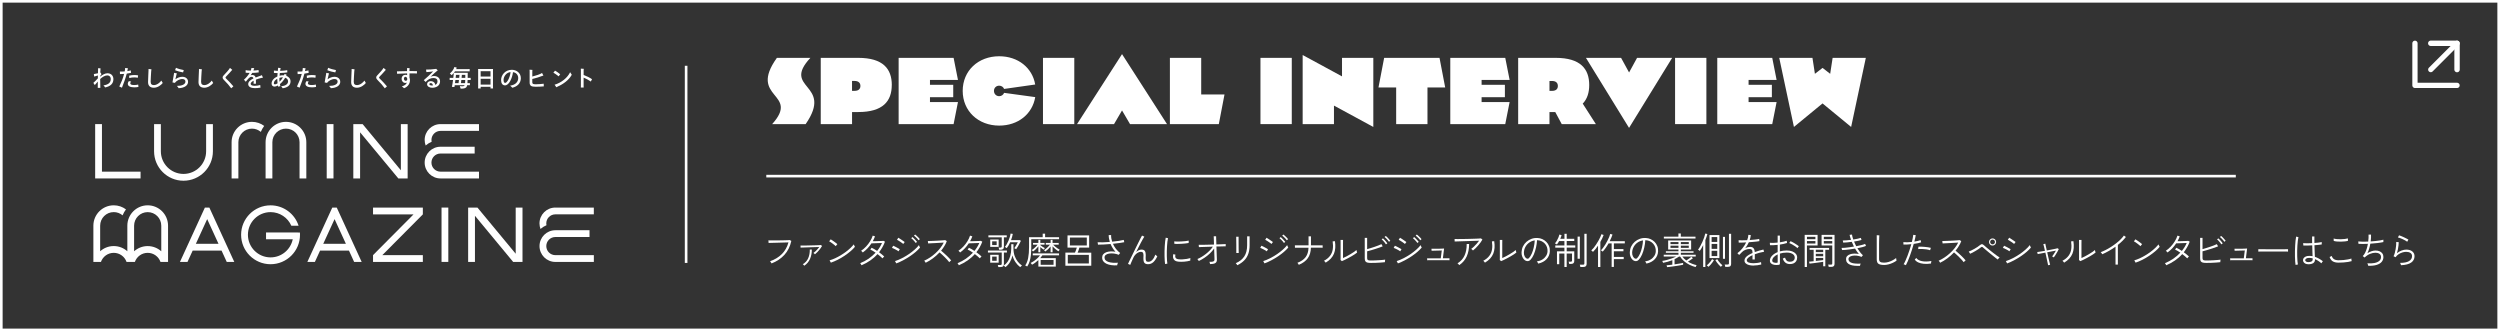 <?xml version="1.0" encoding="UTF-8"?>
<svg id="_レイヤー_2" data-name="レイヤー 2" xmlns="http://www.w3.org/2000/svg" viewBox="0 0 951 126">
  <rect x="0" y="0" width="951" height="126" fill="#333333" stroke="none"/>
  <defs>
    <style>
      .cls-1 {
        stroke-miterlimit: 10;
      }

      .cls-1, .cls-2, .cls-3 {
        fill: none;
        stroke: #fff;
      }

      .cls-2 {
        stroke-width: 2.05px;
      }

      .cls-2, .cls-3 {
        stroke-linecap: round;
        stroke-linejoin: round;
      }

      .cls-3 {
        stroke-width: 2px;
      }

      .cls-4 {
        fill: #fff;
      }
    </style>
  </defs>
  <g id="_レイヤー_1-2" data-name="レイヤー 1">
    <g>
      <g>
        <g>
          <path class="cls-4" d="M43.13,30.19c0,1.55-1.05,2.66-3.15,3.07-.14-.21-.33-.53-.63-.78,2.01-.29,2.78-1.15,2.78-2.4,0-.92-.58-1.4-1.31-1.4-.85,0-1.82.57-2.71,1.37,0,1.53.04,2.96.06,3.38h-.98c.03-.37.02-1.24.02-2.41-.39.46-.88,1.03-1.15,1.34l-.55-.84c.41-.33,1.23-1.16,1.72-1.72,0-.32,0-.69.02-1.09-.36.1-.9.25-1.41.42l-.14-.96c.39-.05,1.02-.18,1.57-.3.02-.95.04-1.8.05-1.93l.93.06c-.04.19-.08.89-.11,1.65l.14-.04.32.62c-.12.16-.31.38-.48.64,0,.11,0,.2,0,.3.67-.61,1.81-1.3,2.73-1.3,1.47,0,2.3.95,2.3,2.33Z"/>
          <path class="cls-4" d="M48.21,28.03c-.48,1.84-1.2,3.79-1.82,5.33l-1.01-.45c.69-1.42,1.36-2.97,1.83-4.79-.54.04-1.06.07-1.57.07l-.04-.99c.5.04,1.15.03,1.83-.03l.13-.76c.03-.18.05-.38.04-.55l1.07.11c-.06.17-.1.32-.13.53l-.11.55c.48-.07.94-.16,1.33-.26l.07.94c-.49.11-1.05.2-1.63.27ZM52.67,33.07c-.49.09-.96.16-1.56.16-1.51,0-2.49-.43-2.49-1.35,0-.4.2-.79.41-1.03l.87.18c-.2.17-.35.38-.35.65,0,.48.54.67,1.47.67.56,0,1.19-.07,1.55-.19l.1.92ZM49.11,28.78c.62-.16,1.39-.24,1.92-.24.57,0,1.17.06,1.5.13l-.11.91c-.53-.1-.91-.13-1.36-.13-.5,0-1.21.04-1.88.25l-.06-.91Z"/>
          <path class="cls-4" d="M61.9,31.58c-.61.77-1.9,1.79-3.38,1.79-1.38,0-2.2-.7-2.2-2.15,0-.98.18-4.04.18-4.51,0-.12,0-.33,0-.48l1.11.13c-.04.19-.07.43-.09.68-.06.9-.21,3.23-.21,4.03,0,1,.48,1.3,1.22,1.3,1.19,0,2.32-.97,2.84-1.72.15.31.44.74.54.92Z"/>
          <path class="cls-4" d="M71.55,31.09c0,1.36-1.3,2.37-3.6,2.46-.08-.18-.34-.59-.67-.87,1.87,0,3.26-.56,3.26-1.65,0-.65-.49-.97-1.19-.97-1.05,0-2.3.69-2.84,1.47l-.9-.18c.14-.96.44-2.53.56-3.24.02-.11.04-.26.05-.41l1.07.22c-.04.07-.09.18-.11.28-.11.4-.31,1.19-.47,1.98.75-.61,1.76-.97,2.63-.97,1.33,0,2.19.79,2.19,1.87ZM69.66,27.55c-.71-.08-2.21-.48-3.05-.85l.33-.92c.77.38,2.04.72,2.96.88l-.25.89Z"/>
          <path class="cls-4" d="M81.09,31.58c-.61.77-1.9,1.79-3.38,1.79-1.38,0-2.2-.7-2.2-2.15,0-.98.18-4.04.18-4.51,0-.12,0-.33,0-.48l1.11.13c-.04.19-.07.43-.09.68-.06.9-.21,3.23-.21,4.03,0,1,.48,1.3,1.22,1.3,1.19,0,2.32-.97,2.84-1.72.15.31.44.74.54.92Z"/>
          <path class="cls-4" d="M88.36,26.55c-.69.82-1.61,1.79-2.3,2.51-.19.21-.28.31-.28.45,0,.13.07.21.26.4.97.95,1.92,1.95,2.74,2.94l-.83.74c-.7-.98-1.61-2.02-2.79-3.19-.34-.35-.48-.62-.48-.87,0-.31.1-.53.33-.77,1.17-1.21,2.14-2.33,2.47-2.92l.88.72Z"/>
          <path class="cls-4" d="M99.46,29.64c-.69.16-1.44.39-2.12.65.02.3.02.62.02.98,0,.17,0,.33,0,.57l-.88.03c0-.21,0-.83,0-.99v-.19c-.68.36-1.13.77-1.13,1.21s.5.74,1.49.74c.85,0,1.52-.11,2.15-.32l.1,1.01c-.84.16-1.49.2-2.16.2-1.45,0-2.51-.49-2.51-1.55,0-.91.9-1.6,1.99-2.14-.11-.41-.33-.62-.76-.62-.7,0-1.33.82-2.15,1.88l-.7-.78c.7-.62,1.57-1.6,2.16-2.59-.7,0-1.23-.04-1.52-.09v-.96c.33.08,1.09.18,1.87.18h.09c.1-.24.17-.48.2-.7.02-.11.04-.21.03-.31l1.08.08c-.03.07-.08.18-.09.24-.05.22-.13.44-.22.67.71-.04,1.46-.1,1.95-.2l.08.89c-.52.11-1.64.18-2.47.2-.18.3-.39.61-.61.92.19-.08.4-.12.61-.12.76,0,1.1.35,1.27.95.69-.28,1.37-.51,1.92-.7.18-.05.35-.12.48-.19l.39.96c-.18.02-.37.04-.55.1Z"/>
          <path class="cls-4" d="M110.53,30.97c0,1.57-1.28,2.36-3,2.61-.11-.2-.37-.55-.6-.77,1.79-.16,2.65-.87,2.65-1.89,0-.67-.46-1.13-1.08-1.36-.58,1.01-1.31,1.85-2.03,2.44.05.26.11.51.19.76l-.83.22c-.04-.14-.08-.3-.11-.45-.47.26-.91.41-1.26.41-.67,0-1.15-.4-1.15-1.16,0-1.12.92-2.14,2.2-2.69.03-.45.05-.89.09-1.29-.52,0-1.06-.04-1.4-.05v-.91c.4.05.94.12,1.47.14.04-.33.06-.6.09-.81.02-.14.02-.33.03-.39l.99.13c-.04.08-.08.21-.11.34-.03.16-.07.4-.11.71,1.06-.04,2.08-.14,2.71-.26l.03.84c-.56.11-1.84.21-2.84.24-.04.32-.08.66-.11,1.02.45-.11.92-.18,1.41-.17.1,0,.19,0,.29.02.07-.18.14-.35.2-.54l.78.33-.16.39c1.02.35,1.66,1.17,1.66,2.14ZM105.58,31.69c-.06-.49-.1-.99-.1-1.43v-.3c-.76.41-1.31,1.03-1.31,1.7,0,.29.13.42.47.42.19,0,.54-.12.94-.39ZM107.67,29.41h-.11c-.41,0-.85.08-1.26.21,0,.21-.02.43-.02.64s.02.52.05.84c.46-.42.93-.99,1.33-1.7Z"/>
          <path class="cls-4" d="M115.79,28.03c-.48,1.84-1.2,3.79-1.82,5.33l-1.01-.45c.69-1.42,1.36-2.97,1.83-4.79-.54.04-1.06.07-1.57.07l-.04-.99c.5.04,1.15.03,1.83-.03l.13-.76c.03-.18.05-.38.04-.55l1.07.11c-.06.17-.1.32-.13.53l-.11.55c.48-.07.94-.16,1.33-.26l.07.94c-.49.11-1.05.2-1.63.27ZM120.24,33.07c-.49.09-.96.16-1.56.16-1.51,0-2.49-.43-2.49-1.35,0-.4.2-.79.41-1.03l.87.18c-.2.17-.35.38-.35.65,0,.48.54.67,1.47.67.56,0,1.19-.07,1.55-.19l.1.92ZM116.68,28.78c.62-.16,1.39-.24,1.92-.24.57,0,1.17.06,1.5.13l-.11.91c-.53-.1-.91-.13-1.36-.13-.5,0-1.21.04-1.88.25l-.06-.91Z"/>
          <path class="cls-4" d="M129.44,31.09c0,1.36-1.3,2.37-3.6,2.46-.08-.18-.34-.59-.67-.87,1.87,0,3.26-.56,3.26-1.65,0-.65-.49-.97-1.19-.97-1.05,0-2.3.69-2.84,1.47l-.9-.18c.14-.96.44-2.53.56-3.24.02-.11.04-.26.05-.41l1.07.22c-.04.07-.09.18-.11.28-.11.4-.31,1.19-.47,1.98.75-.61,1.76-.97,2.63-.97,1.33,0,2.19.79,2.19,1.87ZM127.56,27.55c-.71-.08-2.21-.48-3.05-.85l.33-.92c.77.38,2.04.72,2.97.88l-.25.89Z"/>
          <path class="cls-4" d="M139.16,31.58c-.61.77-1.9,1.79-3.38,1.79-1.38,0-2.2-.7-2.2-2.15,0-.98.18-4.04.18-4.51,0-.12,0-.33,0-.48l1.11.13c-.04.19-.07.43-.09.68-.06.9-.21,3.23-.21,4.03,0,1,.48,1.3,1.22,1.3,1.19,0,2.32-.97,2.84-1.72.15.31.44.74.54.92Z"/>
          <path class="cls-4" d="M146.78,26.55c-.69.82-1.61,1.79-2.3,2.51-.19.21-.28.31-.28.45,0,.13.07.21.26.4.97.95,1.92,1.95,2.74,2.94l-.83.74c-.7-.98-1.61-2.02-2.79-3.19-.34-.35-.48-.62-.48-.87,0-.31.1-.53.33-.77,1.17-1.21,2.14-2.33,2.47-2.92l.88.72Z"/>
          <path class="cls-4" d="M155.77,27.88c0,.57,0,1.2,0,1.62.12.31.18.67.18,1.04,0,1.26-.77,2.48-2.26,3.02-.27-.29-.51-.49-.85-.69,1.15-.32,1.71-.84,1.94-1.45-.18.09-.38.13-.59.13-.89,0-1.42-.81-1.42-1.51,0-1.04.69-1.59,1.46-1.59.25,0,.46.04.65.12,0-.22,0-.44-.02-.66-1.43.04-2.89.1-3.8.16l-.06-.93c.97-.02,2.4-.06,3.84-.09v-.33c0-.33,0-.57.03-.85l.96.07c-.04.2-.07.44-.07.63v.47c.38,0,.75,0,1.11,0,.53,0,1.03,0,1.74.03v.88c-.47-.04-.94-.04-1.65-.04-.38,0-.78,0-1.2,0ZM154.93,30.04c-.08-.46-.32-.83-.7-.83-.31,0-.57.3-.57.74,0,.38.26.79.7.79.41,0,.55-.36.58-.7Z"/>
          <path class="cls-4" d="M167.4,30.95c0,1.65-1.46,2.44-2.99,2.44-1.03,0-1.95-.51-1.95-1.37,0-.66.55-1.15,1.31-1.15,1.08,0,1.72.59,1.81,1.42.5-.25.84-.68.84-1.34,0-.83-.52-1.27-1.49-1.27-1.07,0-2.08.41-3.02,1.5l-.7-.69c.82-.64,2.54-2.31,3.57-3.33-.83.12-1.83.24-2.58.27l-.14-.96c.71.05,2.86-.11,3.69-.25.04,0,.1-.04.14-.06l.66.64c-.07.03-.18.09-.24.12-.55.43-1.59,1.36-2.54,2.27.39-.18.82-.28,1.3-.28,1.33,0,2.32.73,2.32,2.03ZM164.67,32.51c-.04-.59-.37-.9-.83-.9-.29,0-.51.18-.51.4,0,.32.37.52.96.52.12,0,.26,0,.38-.02Z"/>
          <path class="cls-4" d="M177.87,30.44c0,.48-.03.87-.05,1.19h.3c.26,0,.45,0,.63-.02v.81c-.18-.02-.38-.02-.63-.02h-.4c-.04.19-.09.34-.14.48-.27.62-.88.85-2.34.85-.04-.16-.21-.65-.33-.98.2.05.57.08.81.08.63,0,.87-.08,1.05-.43h-3.79c-.04.26-.08.49-.11.7l-.97-.06c.16-.67.32-1.65.44-2.6h-.97c-.1,0-.2,0-.32,0v-.83c.11,0,.22,0,.32,0h1.07c.1-.79.17-1.48.19-1.86-.26.32-.53.6-.81.85-.13-.13-.48-.46-.7-.66.77-.61,1.47-1.54,1.74-2.46l.89.24s-.04.07-.04.1c-.05.16-.11.32-.18.47h4.48c.26,0,.47,0,.65-.02v.88c-.18-.02-.39-.02-.65-.02h-4.93c-.13.2-.26.39-.41.57h5.27c0,.08-.02.21-.02.27,0,.62,0,1.16-.02,1.64h.82c.11,0,.22,0,.33,0v.83c-.11,0-.22,0-.33,0h-.84ZM173.08,31.62h1.35c.05-.34.11-.76.16-1.19h-1.35l-.16,1.19ZM173.45,28.49c-.03.34-.07.73-.12,1.13h1.35c.04-.42.08-.83.11-1.13h-1.33ZM176.92,31.62c.03-.29.04-.67.06-1.19h-1.49c-.04.44-.1.86-.14,1.19h1.57ZM175.69,28.49c-.02.31-.05.71-.1,1.13h1.41c0-.33,0-.71,0-1.13h-1.32Z"/>
          <path class="cls-4" d="M187.54,33.1l.02.56h-.97v-.63h-3.75v.63h-.97c0-.17.02-.37.02-.56v-6.29c0-.19,0-.4-.02-.56h5.68c0,.19-.02.37-.02.56v6.29ZM182.84,27.09v2.03h3.75v-2.03h-3.75ZM186.59,32.19v-2.22h-3.75v2.22h3.75Z"/>
          <path class="cls-4" d="M198.13,29.71c0,2.09-1.52,3.27-3.26,3.67-.2-.22-.42-.48-.82-.8,2.16-.29,3.08-1.55,3.08-2.89,0-1.25-.9-2.15-1.99-2.23-.28,2.25-1.49,5.02-3.03,5.02-.94,0-1.5-.77-1.5-2.01,0-1.88,1.52-3.92,4.11-3.92,1.69,0,3.4,1.17,3.4,3.15ZM194.22,27.42c-1.64.14-2.66,1.72-2.66,2.96,0,.73.19,1.16.6,1.16.72,0,1.85-2.03,2.06-4.12Z"/>
          <path class="cls-4" d="M206.87,32.86c-.91.08-2.04.14-3.08.14-1.58,0-2.32-.29-2.32-1.59v-4.24c0-.21,0-.49-.03-.66l1.09.08c-.03.11-.04.48-.04.62v1.9c1.25-.31,3.17-.92,3.7-1.36l.52,1c-.17.03-.24.06-.47.14-1.04.4-2.35.84-3.76,1.15v1.25c0,.59.27.77,1.34.77.91,0,2.45-.12,3-.22l.04,1.02Z"/>
          <path class="cls-4" d="M210.51,27.66l.62-.79c.57.31,1.32.83,1.98,1.38l-.62.79c-.6-.54-1.41-1.06-1.98-1.38ZM217.51,28.44c-1.19,2.14-3.37,3.63-5.53,4.58-.15.07-.26.13-.34.18l-.67-.97c2.55-.76,4.88-2.6,5.91-4.76l.63.98Z"/>
          <path class="cls-4" d="M222.01,29.51v3.17c0,.2.02.52.02.63h-1.08c0-.11.02-.41.02-.63v-5.87c0-.26,0-.51-.03-.7l1.13.06c-.02.08-.05.29-.05.61v1.75c1.04.36,2.32.99,3.19,1.6l-.46.89c-.7-.48-1.78-1.11-2.74-1.5Z"/>
        </g>
        <polygon class="cls-4" points="53.47 67.88 53.47 65.3 38.78 65.3 38.78 47.21 36.2 47.21 36.2 67.88 53.47 67.88"/>
        <rect class="cls-4" x="124.28" y="47.21" width="2.58" height="20.67"/>
        <polyline class="cls-4" points="134.4 47.21 134.4 67.88 136.98 67.88 136.98 50.33 151.53 67.88 155.07 67.88 155.07 47.21 152.49 47.21 152.49 64.77 137.94 47.21"/>
        <path class="cls-4" d="M182.21,65.3h-14.64c-1.9,0-3.45-1.54-3.45-3.45s1.54-3.45,3.45-3.45h12.99v-2.58h-12.99c-3.33,0-6.03,2.7-6.03,6.03s2.7,6.03,6.03,6.03h14.64v-2.58Z"/>
        <polygon class="cls-4" points="141.9 81.55 157.31 81.55 141.9 97.05 141.9 99.64 160.85 99.64 160.85 97.05 145.44 97.05 160.85 81.55 160.85 78.96 141.9 78.96 141.9 81.55"/>
        <path class="cls-4" d="M69.79,68.75c6.18,0,11.2-5.01,11.2-11.2v-10.34h-2.58v10.34c0,4.76-3.86,8.61-8.61,8.61s-8.61-3.86-8.61-8.61v-10.34h-2.58v10.34c0,6.18,5.01,11.2,11.2,11.2Z"/>
        <path class="cls-4" d="M108.78,46.35c-4.28,0-7.75,3.47-7.75,7.75v13.78h2.58v-13.78c0-2.85,2.31-5.17,5.17-5.17s5.17,2.31,5.17,5.17v13.78h2.58v-13.78c0-4.28-3.47-7.75-7.75-7.75Z"/>
        <path class="cls-4" d="M99.21,50.17c.34-.82.77-1.58,1.29-2.27-1.3-.97-2.91-1.55-4.65-1.55-4.28,0-7.75,3.47-7.75,7.75v13.78h2.58v-13.78c0-2.85,2.31-5.17,5.17-5.17,1.28,0,2.45.47,3.36,1.24Z"/>
        <path class="cls-4" d="M79.66,78.96h-1.72l-9.48,20.67h2.87l1.97-4.31h10.98l1.97,4.31h2.87l-9.48-20.67ZM83.11,92.75h-8.61l4.31-9.4,4.31,9.4Z"/>
        <path class="cls-4" d="M113.26,88.44h-12.06v2.58h10.16c-.8,3.93-4.27,6.89-8.44,6.89-4.76,0-8.61-3.86-8.61-8.61s3.86-8.61,8.61-8.61c3.53,0,6.57,2.13,7.9,5.17h2.76c-1.45-4.5-5.67-7.75-10.66-7.75-6.18,0-11.2,5.01-11.2,11.2s5.01,11.2,11.2,11.2,11.2-5.01,11.2-11.2c0-.29-.01-.58-.03-.86h-.83Z"/>
        <path class="cls-4" d="M128.12,78.96h-1.72l-9.48,20.67h2.87l1.97-4.31h10.98l1.97,4.31h2.87l-9.48-20.67ZM131.57,92.75h-8.61l4.31-9.4,4.31,9.4Z"/>
        <path class="cls-4" d="M164.19,53.93c-.04-.22-.07-.45-.07-.69,0-1.9,1.54-3.45,3.45-3.45h14.64v-2.58h-14.64c-3.33,0-6.03,2.7-6.03,6.03,0,.74.14,1.45.38,2.11.67-.59,1.44-1.07,2.27-1.42Z"/>
        <rect class="cls-4" x="167.96" y="78.96" width="2.58" height="20.67"/>
        <polygon class="cls-4" points="196.17 96.52 181.62 78.96 178.08 78.96 178.08 99.64 180.67 99.64 180.67 82.08 195.21 99.64 198.76 99.64 198.76 78.96 196.17 78.96 196.17 96.52"/>
        <path class="cls-4" d="M211.25,78.96c-3.33,0-6.03,2.7-6.03,6.03,0,.74.14,1.45.38,2.11.67-.59,1.44-1.07,2.27-1.42-.04-.22-.07-.45-.07-.69,0-1.9,1.54-3.45,3.45-3.45h14.64v-2.58h-14.64Z"/>
        <path class="cls-4" d="M207.81,93.61c0-1.9,1.54-3.45,3.45-3.45h12.99v-2.58h-12.99c-3.33,0-6.03,2.7-6.03,6.03s2.7,6.03,6.03,6.03h14.64v-2.58h-14.64c-1.9,0-3.45-1.54-3.45-3.45Z"/>
        <path class="cls-4" d="M56.19,78.1c-4.28,0-7.75,3.47-7.75,7.75v9.73c-1.37-1.23-3.18-1.98-5.17-1.98s-3.8.75-5.17,1.98v-9.73c0-2.85,2.31-5.17,5.17-5.17,1.28,0,2.45.47,3.36,1.24.34-.82.77-1.58,1.29-2.27-1.3-.97-2.91-1.55-4.65-1.55-4.28,0-7.75,3.47-7.75,7.75v13.78h2.88c.71-2.01,2.62-3.45,4.87-3.45s4.16,1.44,4.87,3.45h3.17c.71-2.01,2.62-3.45,4.87-3.45s4.16,1.44,4.87,3.45h2.88v-13.78c0-4.28-3.47-7.75-7.75-7.75ZM61.35,95.59c-1.37-1.23-3.18-1.98-5.17-1.98s-3.8.75-5.17,1.98v-9.73c0-2.85,2.31-5.17,5.17-5.17s5.17,2.31,5.17,5.17v9.73Z"/>
      </g>
      <line class="cls-1" x1="261" y1="100.02" x2="261" y2="25.02"/>
      <rect class="cls-1" x=".5" y=".5" width="950" height="125"/>
      <line class="cls-1" x1="291.5" y1="67" x2="850.5" y2="67"/>
      <g>
        <path class="cls-4" d="M293.48,100.19s-.06-.13-.13-.24c-.07-.11-.15-.23-.23-.34s-.15-.19-.2-.23c1.81-.63,3.31-1.54,4.5-2.73,1.19-1.19,2.03-2.67,2.51-4.44-.37,0-.84.02-1.39.04s-1.14.03-1.76.05c-.62.02-1.23.03-1.81.05s-1.11.03-1.57.04c-.46,0-.81.02-1.03.03l-.07-.99c.21,0,.53.02.96.03s.91.01,1.46,0,1.12-.01,1.7-.02,1.15-.02,1.69-.03c.54,0,1.02-.02,1.43-.04.41-.02.7-.04.88-.06l.6.34c-.46,2.11-1.33,3.88-2.63,5.3-1.3,1.42-2.93,2.51-4.9,3.26Z"/>
        <path class="cls-4" d="M310.01,96.73c-.06-.08-.14-.18-.26-.27-.12-.1-.22-.17-.32-.23.23-.16.49-.36.76-.62s.53-.52.79-.82c.26-.29.48-.57.67-.83-.34,0-.78.02-1.32.04-.53.01-1.1.03-1.69.05-.6.02-1.18.04-1.74.06-.56.02-1.06.04-1.48.05-.42.01-.71.03-.88.03l-.03-.8c.21,0,.51.01.92.01s.88,0,1.41-.01,1.07-.02,1.64-.04c.56-.01,1.1-.03,1.62-.04.51-.01.96-.03,1.34-.05s.65-.04.8-.06l.48.36c-.19.34-.43.71-.74,1.11-.31.41-.64.79-.99,1.16-.35.36-.67.66-.97.9ZM305.95,101.08c-.06-.08-.14-.17-.25-.29-.11-.12-.22-.21-.32-.28.95-.57,1.64-1.33,2.06-2.29.42-.96.63-2.06.61-3.31h.77c0,1.38-.24,2.59-.71,3.63-.47,1.04-1.19,1.89-2.16,2.54Z"/>
        <path class="cls-4" d="M317.91,93.65c-.09-.1-.25-.24-.46-.42s-.45-.36-.71-.56c-.26-.2-.51-.37-.75-.53s-.43-.27-.58-.34l.59-.76c.16.08.36.21.6.38.24.17.49.35.76.53.26.19.5.36.71.53s.37.3.46.39l-.62.77ZM316.06,99.91l-.49-.88c.66-.19,1.35-.44,2.07-.77s1.42-.7,2.12-1.12c.7-.42,1.37-.87,2-1.34s1.21-.95,1.72-1.44.94-.95,1.29-1.39c.02.05.06.14.12.27.06.13.13.26.2.39.07.13.11.21.13.26-.44.54-1,1.11-1.69,1.69-.69.59-1.45,1.16-2.28,1.72-.83.56-1.69,1.06-2.58,1.51-.89.45-1.76.82-2.6,1.1Z"/>
        <path class="cls-4" d="M327.72,100.9c-.03-.07-.08-.15-.15-.27s-.14-.22-.2-.32c-.07-.1-.12-.17-.15-.2,1.13-.45,2.19-1.02,3.19-1.7.99-.69,1.88-1.45,2.67-2.3-.35-.24-.69-.46-1.04-.67-.35-.2-.67-.37-.97-.51l.5-.69c.33.15.67.33,1.03.54.36.21.71.43,1.06.67.38-.47.73-.95,1.04-1.46.31-.51.58-1.03.81-1.56-.29,0-.63.02-1.03.04s-.8.03-1.2.04c-.4.01-.76.03-1.09.04-.32,0-.55.01-.68.01-.43.66-.92,1.29-1.47,1.88-.55.59-1.16,1.12-1.82,1.6-.04-.05-.1-.11-.19-.2-.09-.09-.18-.18-.26-.27-.08-.09-.15-.15-.2-.17.67-.46,1.3-.99,1.88-1.61.58-.62,1.09-1.28,1.53-2,.44-.71.78-1.44,1.01-2.16l.87.28c-.12.32-.25.63-.39.94-.14.31-.29.61-.46.91.31,0,.66,0,1.05-.01.39,0,.79-.02,1.18-.04.4-.01.76-.03,1.09-.04.33-.01.58-.03.76-.05l.56.32c-.27.74-.6,1.44-.98,2.11-.38.67-.81,1.31-1.27,1.92.38.27.74.54,1.08.82s.63.53.88.78c-.04.03-.1.09-.2.19-.09.1-.18.2-.27.3s-.14.18-.18.22c-.24-.24-.53-.51-.86-.79-.33-.28-.68-.56-1.04-.83-.8.91-1.72,1.71-2.74,2.42-1.03.71-2.14,1.32-3.33,1.83Z"/>
        <path class="cls-4" d="M341.8,95.61c-.11-.09-.27-.2-.48-.33s-.44-.26-.7-.39-.5-.26-.74-.36-.42-.18-.57-.23l.45-.83c.17.07.37.16.62.28.24.12.49.25.74.39s.48.26.69.38.37.21.47.29l-.48.81ZM340.94,100.2l-.48-.88c.85-.27,1.72-.63,2.6-1.08.89-.45,1.74-.95,2.57-1.51.83-.56,1.58-1.14,2.26-1.74.68-.6,1.24-1.18,1.68-1.75,0,.06.04.15.1.29s.12.27.18.39.11.21.14.26c-.47.55-1.04,1.11-1.71,1.69-.68.57-1.42,1.13-2.23,1.67-.81.54-1.65,1.04-2.52,1.5-.87.46-1.74.85-2.6,1.16ZM343.6,92.81c-.07-.07-.21-.19-.42-.34s-.44-.32-.7-.49c-.26-.17-.51-.33-.73-.47-.23-.14-.4-.23-.53-.28l.5-.8c.15.08.34.2.57.35s.47.31.72.48.47.32.68.47c.21.15.36.26.46.34l-.56.74ZM348.33,92.42c-.12-.19-.28-.4-.48-.63-.2-.23-.41-.46-.63-.67-.22-.21-.42-.39-.59-.52l.48-.42c.16.13.35.31.57.54.22.23.45.46.67.7.22.24.38.44.5.59l-.5.41ZM349.43,91.4c-.13-.19-.3-.39-.51-.62-.21-.23-.43-.45-.65-.65-.22-.21-.42-.37-.6-.5l.45-.42c.17.12.37.29.6.51s.46.44.69.67c.22.23.39.42.5.58l-.48.43Z"/>
        <path class="cls-4" d="M352.13,99.94s-.08-.12-.15-.23c-.07-.11-.15-.21-.22-.32s-.15-.18-.2-.22c.73-.32,1.46-.72,2.2-1.21.74-.49,1.44-1.04,2.11-1.65.67-.61,1.27-1.26,1.81-1.95s.98-1.38,1.32-2.09c-.4.03-.88.06-1.42.09s-1.11.06-1.69.1-1.12.06-1.62.08c-.5.02-.9.04-1.21.06l-.11-.92c.21,0,.54,0,.99-.02s.95-.03,1.5-.06c.56-.02,1.12-.05,1.67-.08.55-.03,1.05-.06,1.48-.09s.76-.06.97-.09l.6.38c-.22.63-.52,1.25-.9,1.86-.37.62-.8,1.21-1.27,1.78.3.24.63.52.99.84s.72.65,1.08.99.69.68,1,1c.31.32.56.61.77.86-.06.04-.13.1-.23.19-.1.09-.2.18-.29.27s-.17.16-.22.22c-.19-.26-.43-.56-.73-.88s-.62-.66-.97-1.01-.69-.68-1.04-1c-.34-.32-.66-.6-.94-.83-.78.83-1.62,1.59-2.54,2.27-.92.68-1.83,1.24-2.74,1.67Z"/>
        <path class="cls-4" d="M364.74,100.9c-.03-.07-.08-.15-.15-.27s-.14-.22-.2-.32c-.07-.1-.12-.17-.15-.2,1.13-.45,2.19-1.02,3.19-1.7.99-.69,1.88-1.45,2.67-2.3-.35-.24-.69-.46-1.04-.67-.35-.2-.67-.37-.97-.51l.5-.69c.33.15.67.33,1.03.54.36.21.71.43,1.06.67.38-.47.73-.95,1.04-1.46.31-.51.58-1.03.81-1.56-.29,0-.63.02-1.03.04s-.8.03-1.2.04c-.4.01-.76.03-1.09.04-.32,0-.55.01-.68.01-.43.66-.92,1.29-1.47,1.88-.55.59-1.16,1.12-1.82,1.6-.04-.05-.1-.11-.19-.2-.09-.09-.18-.18-.26-.27-.08-.09-.15-.15-.2-.17.67-.46,1.3-.99,1.88-1.61.58-.62,1.09-1.28,1.53-2,.44-.71.78-1.44,1.01-2.16l.87.28c-.12.32-.25.63-.39.94-.14.31-.29.61-.46.91.31,0,.66,0,1.05-.01.39,0,.79-.02,1.18-.04.4-.01.76-.03,1.09-.04.33-.01.58-.03.76-.05l.56.32c-.27.74-.6,1.44-.98,2.11-.38.67-.81,1.31-1.27,1.92.38.27.74.54,1.08.82s.63.53.88.78c-.04.03-.1.09-.2.19-.09.1-.18.2-.27.3s-.14.18-.18.22c-.24-.24-.53-.51-.86-.79-.33-.28-.68-.56-1.04-.83-.8.91-1.72,1.71-2.74,2.42-1.03.71-2.14,1.32-3.33,1.83Z"/>
        <path class="cls-4" d="M379.76,101.59c-.02-.11-.05-.25-.08-.41-.04-.16-.08-.28-.13-.38h.97c.19,0,.32-.04.41-.1s.13-.19.13-.37v-4.26h-5.25v-.77h7.22v.77h-1.15v4.42c0,.73-.41,1.09-1.22,1.09h-.9ZM380.07,94.99c-.02-.12-.05-.26-.09-.42s-.08-.28-.12-.38h.66c.19,0,.32-.04.41-.1s.13-.19.13-.37v-3.43h-5.07v-.77h6.97v.77h-1.08v3.6c0,.74-.41,1.11-1.22,1.11h-.59ZM376.67,99.92v-3h3.22v3h-3.22ZM376.68,93.92v-2.8h3.21v2.8h-3.21ZM377.42,93.22h1.71v-1.41h-1.71v1.41ZM377.42,99.22h1.71v-1.6h-1.71v1.6ZM382.48,101.62s-.09-.1-.18-.18c-.09-.08-.19-.17-.28-.26-.09-.09-.16-.14-.2-.16.56-.36,1.05-.85,1.48-1.46.43-.61.77-1.34,1.01-2.19s.37-1.81.37-2.88v-1.6h.84v1.6c0,1.07.15,2.04.46,2.88s.71,1.58,1.2,2.18c.49.61,1.02,1.09,1.58,1.46-.04.02-.11.07-.2.16s-.19.18-.29.27c-.09.09-.15.15-.18.19-.7-.53-1.3-1.17-1.81-1.92s-.89-1.59-1.14-2.53c-.21.93-.53,1.78-.97,2.53-.44.75-1.01,1.39-1.7,1.92ZM386.57,94.8s-.11-.06-.21-.11c-.1-.06-.2-.11-.3-.17-.1-.06-.17-.09-.22-.1.26-.35.51-.74.74-1.16.23-.42.43-.78.6-1.1h-2.91c-.18.4-.38.79-.6,1.17-.22.38-.45.73-.71,1.06-.09-.07-.22-.17-.37-.27-.15-.11-.27-.17-.34-.19.25-.29.5-.64.73-1.05s.45-.85.65-1.32c.2-.47.37-.94.51-1.41.14-.47.24-.9.29-1.3l.84.13c-.07.37-.16.76-.27,1.16-.12.4-.25.8-.4,1.2h3.4l.34.31c-.15.3-.32.64-.52,1.01s-.4.76-.62,1.13-.43.71-.64,1Z"/>
        <path class="cls-4" d="M390.75,101.39s-.11-.07-.22-.13c-.11-.06-.22-.12-.33-.17-.11-.05-.18-.08-.22-.09.52-.74.9-1.69,1.13-2.86.23-1.17.34-2.53.34-4.1v-3.82h5.19v-1.34h.92v1.34h5.31v.78h-10.58v3.01c0,1.07-.04,2.05-.13,2.93s-.24,1.68-.46,2.41c-.22.73-.54,1.41-.96,2.04ZM395,101.42v-2.49c-.37.35-.77.67-1.18.98-.41.31-.82.57-1.23.78-.03-.04-.08-.1-.15-.2-.07-.1-.14-.19-.22-.29-.07-.09-.13-.15-.17-.18.45-.21.89-.46,1.34-.78.44-.31.86-.65,1.25-1.02.39-.37.72-.73.99-1.1h-2.77v-.74h10v.74h-6.33c-.23.36-.51.72-.83,1.08h5.92v3.22h-6.64ZM395,95.95v-2.24c-.27.35-.59.71-.95,1.06s-.72.65-1.08.89c-.02-.03-.06-.08-.13-.16-.07-.08-.14-.16-.21-.23s-.12-.12-.15-.14c.24-.16.5-.35.78-.58.28-.23.54-.47.79-.73.25-.26.47-.51.66-.75h-1.75v-.67h2.04v-1.16h.74v1.16h1.61v.67h-1.61v.17c.24.21.53.42.85.63.33.21.62.39.87.52-.02.02-.06.07-.13.16-.07.09-.13.18-.19.26-.06.08-.1.14-.11.15-.42-.25-.85-.57-1.3-.97v1.96h-.74ZM395.87,100.72h4.9v-1.81h-4.9v1.81ZM399.64,95.95v-2.18c-.27.35-.59.69-.94,1.03-.36.34-.72.63-1.07.88-.02-.03-.06-.08-.13-.15-.07-.07-.14-.15-.21-.22-.07-.07-.12-.12-.15-.14.25-.16.52-.35.79-.59.28-.23.54-.48.8-.74s.48-.51.67-.76h-1.58v-.67h1.83v-1.16h.74v1.16h2.34v.67h-2.11c.21.22.45.46.74.7s.59.47.9.69c.31.21.6.39.86.53-.03.02-.08.07-.15.16-.08.09-.14.18-.21.27-.07.09-.11.15-.13.17-.35-.21-.72-.49-1.13-.83-.41-.34-.78-.69-1.11-1.06v2.25h-.74Z"/>
        <path class="cls-4" d="M405.27,101.07v-4.97h3.65c.13-.3.26-.62.39-.97.13-.35.23-.66.31-.93h-3.54v-4.66h8.23v4.66h-3.71c-.08.28-.17.59-.29.94-.12.35-.25.67-.38.97h5.19v4.97h-9.86ZM406.19,100.23h8.01v-3.29h-8.01v3.29ZM406.99,93.37h6.43v-3h-6.43v3Z"/>
        <path class="cls-4" d="M424.96,100.94c-.76.04-1.48.01-2.16-.08-.69-.09-1.3-.25-1.83-.49-.53-.24-.95-.56-1.25-.95-.3-.4-.46-.88-.46-1.45,0-.48.14-.9.41-1.23.27-.34.65-.59,1.13-.78.48-.18,1.02-.29,1.62-.32.61-.03,1.24.01,1.89.13-.38-.42-.73-.88-1.04-1.38-.31-.5-.58-1.02-.8-1.56-.89.07-1.75.14-2.6.18-.84.05-1.58.07-2.19.06l-.15-.91c.57.04,1.27.04,2.09.02.83-.02,1.68-.07,2.56-.15-.14-.44-.25-.88-.32-1.31-.08-.43-.11-.87-.11-1.3h.92c-.03.81.1,1.65.39,2.52.91-.08,1.77-.19,2.56-.31s1.41-.25,1.85-.37l.2.88c-.47.1-1.08.21-1.85.31-.77.11-1.59.2-2.46.29.3.68.68,1.33,1.15,1.94.47.61,1.01,1.13,1.6,1.56l-.55.69c-.59-.24-1.2-.4-1.82-.48-.62-.08-1.21-.08-1.76,0s-.99.25-1.32.5-.5.59-.5,1.01.14.78.42,1.06c.28.28.66.5,1.15.65.49.15,1.03.25,1.64.29s1.24.03,1.9-.02c-.07.13-.13.3-.19.5-.06.2-.1.36-.12.48Z"/>
        <path class="cls-4" d="M429.96,100.76l-.87-.38c.11-.24.27-.59.49-1.04.21-.45.46-.96.75-1.54.29-.58.59-1.19.9-1.84.32-.65.63-1.3.95-1.95.32-.65.62-1.26.91-1.84.29-.58.55-1.09.78-1.54.23-.45.42-.79.55-1.02l.88.41c-.15.22-.34.54-.57.95-.23.41-.49.88-.77,1.41-.28.53-.57,1.09-.87,1.69-.3.6-.6,1.2-.9,1.81.31-.29.63-.52.98-.69.34-.17.7-.25,1.06-.25.61,0,1.03.17,1.26.52s.35.85.35,1.5c0,.15,0,.35-.02.61-.01.26-.02.46-.02.62,0,.54.07.91.22,1.11.14.2.42.29.82.29.55,0,1.05-.24,1.51-.73.46-.49.84-1.16,1.15-2.01.1.11.23.23.38.36.15.13.27.23.36.3-.47.98-.98,1.72-1.54,2.23-.56.5-1.21.76-1.96.76-.64,0-1.1-.16-1.38-.48-.28-.32-.41-.86-.41-1.6,0-.07,0-.19,0-.36,0-.16.01-.33.02-.51,0-.18.01-.32.01-.43,0-.46-.07-.79-.22-1.01-.14-.21-.39-.32-.75-.32-.39,0-.77.1-1.15.31-.37.21-.71.48-1,.81s-.52.67-.68,1.02c-.3.64-.55,1.2-.76,1.67s-.37.86-.48,1.17Z"/>
        <path class="cls-4" d="M443.2,100.43c-.06-.34-.1-.76-.14-1.28-.04-.52-.06-1.09-.07-1.71,0-.62,0-1.27,0-1.94.01-.67.04-1.32.08-1.95.04-.63.09-1.22.15-1.76.07-.54.14-1,.22-1.37l.87.18c-.08.34-.16.77-.22,1.29-.07.52-.12,1.09-.15,1.72-.04.62-.06,1.26-.08,1.91-.01.65-.02,1.28,0,1.89,0,.61.03,1.16.07,1.66s.08.9.14,1.21l-.87.17ZM448.28,99.54c-.49-.05-.88-.16-1.2-.33s-.53-.42-.67-.73c-.24-.47-.27-1.07-.07-1.82l.81.22c-.08.25-.11.48-.09.67.01.2.06.37.15.53.2.32.6.5,1.22.56.43.05.92.05,1.46.02.54-.03,1.08-.09,1.6-.18s.97-.19,1.34-.31c0,.05-.02.14-.03.27,0,.14-.02.27-.02.41,0,.14,0,.23,0,.29-.75.21-1.52.34-2.33.4-.81.06-1.53.06-2.16,0ZM446.74,92.75l-.07-.92c.34.04.74.06,1.22.06s.98-.01,1.5-.04,1.04-.07,1.53-.12c.49-.05.91-.12,1.27-.2l-.03.91c-.36.07-.77.12-1.25.18-.48.05-.98.09-1.48.12-.51.03-1,.04-1.47.05-.47,0-.88,0-1.21-.02Z"/>
        <path class="cls-4" d="M460.31,100.48c-.03-.13-.06-.28-.1-.46s-.09-.31-.15-.43c.53.02.94,0,1.22-.06.28-.06.47-.16.57-.31s.15-.35.14-.59c0-.13,0-.4-.02-.81s-.03-.91-.05-1.48c-.02-.58-.04-1.18-.06-1.81-.46.66-1,1.29-1.64,1.9s-1.32,1.15-2.04,1.63-1.44.9-2.16,1.23c-.07-.13-.15-.27-.25-.41-.1-.14-.2-.25-.3-.34.51-.21,1.05-.47,1.6-.81.56-.33,1.1-.71,1.64-1.13.54-.42,1.04-.87,1.5-1.34s.85-.95,1.17-1.44c-.64.02-1.27.04-1.89.06-.62.02-1.18.04-1.68.06-.5.02-.91.03-1.22.04-.31,0-.49.02-.53.03l-.07-.88c.21,0,.51.01.91,0s.87-.01,1.4-.02,1.1-.02,1.7-.04c.6-.01,1.21-.03,1.81-.05l-.11-3.15h.91s.1,3.12.1,3.12c.77-.03,1.48-.06,2.12-.08.64-.03,1.12-.05,1.43-.07v.87c-.05,0-.27,0-.67,0s-.91.02-1.51.04c-.21,0-.43,0-.66,0-.22,0-.45.01-.69.02.02.53.04,1.06.06,1.6.02.53.04,1.03.05,1.48.01.46.03.84.04,1.16,0,.32.02.53.03.64.03.68-.16,1.15-.57,1.41-.41.26-1.08.39-2.02.39Z"/>
        <path class="cls-4" d="M470.68,100.89s-.07-.12-.15-.23c-.08-.11-.16-.21-.25-.32s-.16-.18-.2-.22c1.46-.63,2.54-1.5,3.26-2.6.71-1.1,1.07-2.52,1.07-4.24v-1.53c0-.28,0-.55,0-.81s0-.49,0-.69v-.34h.94v3.37c0,1.24-.17,2.34-.5,3.28-.33.95-.84,1.77-1.53,2.48-.69.71-1.56,1.32-2.62,1.85ZM470.29,96.27s.01-.19,0-.5c0-.3,0-.69,0-1.15s0-.95,0-1.46c0-.51-.01-1-.02-1.46,0-.46-.02-.84-.02-1.14s0-.47,0-.5h.91v.5c0,.3,0,.68,0,1.13,0,.46,0,.94.01,1.44,0,.5,0,.98.01,1.44,0,.46.01.84.02,1.14,0,.3.01.48.01.53h-.92Z"/>
        <path class="cls-4" d="M481.88,95.61c-.11-.09-.27-.2-.48-.33s-.44-.26-.7-.39-.5-.26-.74-.36-.42-.18-.57-.23l.45-.83c.17.07.37.16.62.28.24.12.49.25.74.39s.48.26.69.38.37.21.47.29l-.48.81ZM481.01,100.2l-.48-.88c.85-.27,1.72-.63,2.6-1.08.89-.45,1.74-.95,2.57-1.51.83-.56,1.58-1.14,2.26-1.74.68-.6,1.24-1.18,1.68-1.75,0,.06.04.15.1.29s.12.27.18.39.11.21.14.26c-.47.55-1.04,1.11-1.71,1.69-.68.57-1.42,1.13-2.23,1.67-.81.54-1.65,1.04-2.52,1.5-.87.46-1.74.85-2.6,1.16ZM483.67,92.81c-.07-.07-.21-.19-.42-.34s-.44-.32-.7-.49c-.26-.17-.51-.33-.73-.47-.23-.14-.4-.23-.53-.28l.5-.8c.15.08.34.2.57.35s.47.31.72.48.47.32.68.47c.21.15.36.26.46.34l-.56.74ZM488.41,92.42c-.12-.19-.28-.4-.48-.63-.2-.23-.41-.46-.63-.67-.22-.21-.42-.39-.59-.52l.48-.42c.16.13.35.31.57.54.22.23.45.46.67.7.22.24.38.44.5.59l-.5.41ZM489.51,91.4c-.13-.19-.3-.39-.51-.62-.21-.23-.43-.45-.65-.65-.22-.21-.42-.37-.6-.5l.45-.42c.17.12.37.29.6.51s.46.44.69.67c.22.23.39.42.5.58l-.48.43Z"/>
        <path class="cls-4" d="M494.07,100.76c-.02-.06-.07-.14-.14-.25-.07-.11-.15-.21-.22-.32-.08-.11-.14-.18-.18-.22,1.39-.52,2.43-1.24,3.12-2.15.69-.91,1.06-2.11,1.11-3.59h-3.46c-.49,0-.88,0-1.18,0-.3,0-.47,0-.52,0l-.03-.9s.22,0,.53,0c.3,0,.7,0,1.19,0h3.48v-3.43h.92v3.43h2.1c.65,0,1.19,0,1.62,0,.42,0,.67,0,.72,0v.9s-.28-.01-.71-.01h-3.75c-.04,1.61-.43,2.94-1.18,3.99-.75,1.06-1.89,1.9-3.42,2.53Z"/>
        <path class="cls-4" d="M504.29,99.91s-.08-.12-.17-.22c-.08-.1-.17-.2-.26-.29-.09-.1-.16-.17-.22-.2,1.01-.54,1.78-1.17,2.32-1.9.54-.72.88-1.54,1.02-2.46.14-.91.13-1.92-.04-3.02l.87-.08c.29,1.85.17,3.44-.37,4.77-.54,1.33-1.58,2.47-3.14,3.4ZM510.44,99.32l-.5-.41c0-.14.02-.38.02-.73s0-.74,0-1.18v-2.34c0-.35,0-.73,0-1.15s0-.84,0-1.24,0-.73-.01-.99h.94c0,.14,0,.35,0,.62,0,.28,0,.58-.01.92,0,.34,0,.67,0,.99v4.35c.39-.17.84-.38,1.34-.64.5-.26,1-.54,1.5-.84.5-.3.96-.59,1.37-.86.41-.28.72-.52.92-.72,0,.07.02.17.05.31.03.15.07.28.11.41.04.13.07.21.08.25-.24.21-.55.43-.92.67-.37.24-.78.49-1.22.75-.44.26-.89.5-1.34.74-.45.24-.87.45-1.27.64-.4.19-.74.34-1.03.46Z"/>
        <path class="cls-4" d="M521.6,100.02c-.6,0-1.08-.04-1.43-.13s-.62-.25-.78-.5c-.16-.25-.24-.62-.24-1.11v-7.8h.91c0,.23,0,.53,0,.88,0,.35,0,.73,0,1.14s0,.81,0,1.2,0,.75,0,1.07c.4-.11.85-.25,1.35-.4s1-.32,1.51-.49c.51-.17.99-.34,1.44-.52s.83-.34,1.14-.5l.48.85c-.35.15-.78.31-1.27.48-.49.17-1.01.35-1.56.52s-1.09.34-1.62.49c-.53.15-1.02.29-1.47.4v2.44c0,.29.04.51.11.66.07.15.22.25.44.31.22.06.53.08.95.08s.83,0,1.32-.03c.49-.02.98-.04,1.47-.07.49-.03.97-.06,1.42-.1.45-.04.84-.09,1.17-.13-.02.06-.04.15-.06.29-.02.14-.03.27-.04.41,0,.14-.01.23-.01.27-.46.06-.99.1-1.61.15-.62.04-1.24.07-1.87.1s-1.2.03-1.72.03ZM527.22,92.96c-.11-.2-.26-.42-.46-.66s-.39-.48-.6-.7c-.21-.22-.4-.41-.57-.55l.49-.38c.16.13.35.31.57.55.22.24.43.48.64.73.21.25.36.46.46.62l-.53.38ZM528.37,91.98c-.12-.2-.28-.41-.48-.64-.2-.23-.4-.46-.62-.67-.21-.21-.41-.39-.59-.53l.49-.38c.16.12.35.3.57.53.22.23.44.47.65.71.21.24.37.44.48.6l-.52.39Z"/>
        <path class="cls-4" d="M532.65,95.61c-.11-.09-.27-.2-.48-.33s-.44-.26-.7-.39-.5-.26-.74-.36-.42-.18-.57-.23l.45-.83c.17.07.37.16.62.28.24.12.49.25.74.39s.48.26.69.38.37.21.47.29l-.48.81ZM531.78,100.2l-.48-.88c.85-.27,1.72-.63,2.6-1.08.89-.45,1.74-.95,2.57-1.51.83-.56,1.58-1.14,2.26-1.74.68-.6,1.24-1.18,1.68-1.75,0,.06.04.15.1.29s.12.27.18.39.11.21.14.26c-.47.55-1.04,1.11-1.71,1.69-.68.57-1.42,1.13-2.23,1.67-.81.54-1.65,1.04-2.52,1.5-.87.46-1.74.85-2.6,1.16ZM534.44,92.81c-.07-.07-.21-.19-.42-.34s-.44-.32-.7-.49c-.26-.17-.51-.33-.73-.47-.23-.14-.4-.23-.53-.28l.5-.8c.15.08.34.2.57.35s.47.31.72.48.47.32.68.47c.21.15.36.26.46.34l-.56.74ZM539.17,92.42c-.12-.19-.28-.4-.48-.63-.2-.23-.41-.46-.63-.67-.22-.21-.42-.39-.59-.52l.48-.42c.16.13.35.31.57.54.22.23.45.46.67.7.22.24.38.44.5.59l-.5.41ZM540.28,91.4c-.13-.19-.3-.39-.51-.62-.21-.23-.43-.45-.65-.65-.22-.21-.42-.37-.6-.5l.45-.42c.17.12.37.29.6.51s.46.44.69.67c.22.23.39.42.5.58l-.48.43Z"/>
        <path class="cls-4" d="M542.9,99.01v-.76s.2.01.46.01.58,0,.95,0c.37,0,.76,0,1.16,0h2.6l.38-2.98c-.26,0-.58.02-.96.03-.38,0-.76.02-1.16.03-.39,0-.75.02-1.06.03s-.55.01-.7.01l-.04-.77c.13,0,.36.02.68.02s.69,0,1.11,0,.83-.01,1.24-.02.78-.02,1.1-.04c.32-.01.54-.03.67-.04l-.46,3.72c.37,0,.74-.01,1.11-.01s.68,0,.95,0c.26,0,.41,0,.45,0v.76s-.18-.01-.43-.01-.55,0-.9,0c-.36,0-.72,0-1.1,0h-3.41c-.4,0-.79,0-1.18,0-.38,0-.71,0-.98,0s-.42,0-.46.01Z"/>
        <path class="cls-4" d="M560.31,95.29c-.07-.1-.17-.21-.3-.34-.14-.12-.26-.21-.37-.28.32-.21.66-.5,1.03-.85.37-.35.73-.72,1.08-1.12.35-.4.65-.77.9-1.13-.36,0-.82.02-1.37.04s-1.14.03-1.77.06-1.27.04-1.92.06c-.64.02-1.26.04-1.83.06-.58.02-1.08.04-1.5.05-.42.01-.72.03-.91.03l-.03-.95c.26,0,.66.01,1.19.01s1.14,0,1.83-.01c.69,0,1.39-.02,2.13-.04.73-.02,1.43-.04,2.1-.06s1.25-.04,1.74-.06.84-.05,1.04-.08l.56.45c-.18.34-.41.7-.69,1.08-.29.39-.6.77-.93,1.16s-.67.75-1.01,1.08c-.34.33-.66.61-.96.83ZM555.1,100.86c-.07-.1-.16-.22-.29-.36s-.25-.25-.38-.33c1.25-.77,2.15-1.78,2.7-3.01.55-1.23.82-2.67.8-4.33h.92c0,1.81-.31,3.39-.92,4.73s-1.56,2.44-2.83,3.3Z"/>
        <path class="cls-4" d="M564.88,99.91s-.08-.12-.17-.22c-.08-.1-.17-.2-.26-.29-.09-.1-.16-.17-.22-.2,1.01-.54,1.78-1.17,2.32-1.9.54-.72.88-1.54,1.02-2.46.14-.91.13-1.92-.04-3.02l.87-.08c.29,1.85.17,3.44-.37,4.77-.54,1.33-1.58,2.47-3.14,3.4ZM571.02,99.32l-.5-.41c0-.14.02-.38.02-.73s0-.74,0-1.18v-2.34c0-.35,0-.73,0-1.15s0-.84,0-1.24,0-.73-.01-.99h.94c0,.14,0,.35,0,.62,0,.28,0,.58-.01.92,0,.34,0,.67,0,.99v4.35c.39-.17.84-.38,1.34-.64.5-.26,1-.54,1.5-.84.5-.3.96-.59,1.37-.86.41-.28.72-.52.92-.72,0,.07.02.17.05.31.03.15.07.28.11.41.04.13.07.21.08.25-.24.21-.55.43-.92.67-.37.24-.78.49-1.22.75-.44.26-.89.5-1.34.74-.45.24-.87.45-1.27.64-.4.19-.74.34-1.03.46Z"/>
        <path class="cls-4" d="M585.15,100.31c-.04-.12-.11-.27-.22-.45s-.21-.31-.31-.41c.81-.12,1.52-.37,2.11-.74.6-.37,1.06-.83,1.4-1.37.34-.54.52-1.12.55-1.74.03-.58-.05-1.12-.23-1.62-.18-.5-.45-.94-.8-1.32-.35-.38-.76-.68-1.23-.9-.47-.22-.98-.35-1.52-.38h-.2c-.06.95-.19,1.9-.41,2.84s-.49,1.81-.83,2.6-.74,1.44-1.21,1.95c-.27.3-.56.48-.85.54-.3.06-.61.03-.94-.1-.32-.13-.61-.35-.87-.67s-.46-.7-.61-1.16c-.15-.45-.2-.94-.18-1.48.04-.79.22-1.52.55-2.19.33-.67.78-1.25,1.34-1.74.56-.49,1.2-.86,1.92-1.12.72-.26,1.5-.36,2.32-.31.63.03,1.22.17,1.79.43s1.08.62,1.52,1.06c.44.45.78.98,1.02,1.59.24.61.34,1.29.3,2.02-.06,1.15-.47,2.13-1.24,2.95-.77.82-1.83,1.39-3.18,1.69ZM580.73,98.34c.12.06.26.08.42.08.16,0,.32-.09.48-.26.39-.42.74-.98,1.05-1.69.31-.7.56-1.49.76-2.36s.32-1.75.38-2.66c-.77.11-1.46.38-2.07.81-.61.42-1.09.96-1.45,1.6-.36.64-.56,1.34-.61,2.11-.03.59.07,1.09.29,1.52.22.43.47.71.76.86Z"/>
        <path class="cls-4" d="M595.1,101.59v-5.14h-1.96v4.05h-.87v-4.89h2.83v-1.41h-3.47v-.83h3.47v-1.68h-2c-.14.26-.29.5-.43.73-.15.22-.29.42-.42.57-.04-.02-.11-.06-.21-.11-.1-.06-.21-.11-.31-.17-.11-.06-.18-.09-.23-.1.22-.26.45-.59.68-.97.23-.39.43-.8.61-1.23.18-.43.3-.82.38-1.18l.85.2c-.05.22-.12.46-.2.69-.09.24-.19.48-.3.72h1.6v-1.9h.85v1.9h2.88v.84h-2.88v1.68h3.26v.83h-3.26v1.41h2.88v3.68c0,.75-.42,1.12-1.26,1.12h-.69c0-.12-.04-.27-.08-.45s-.09-.31-.13-.41h.81c.33,0,.49-.15.49-.45v-2.66h-2.03v5.14h-.85ZM600.12,98.42v-8.41h.85v8.41h-.85ZM601.16,101.56c0-.13-.04-.28-.08-.46s-.09-.31-.13-.41h1.19c.2,0,.34-.04.42-.11.08-.07.13-.2.13-.38v-11.26h.87v11.47c0,.77-.42,1.15-1.26,1.15h-1.13Z"/>
        <path class="cls-4" d="M607.89,101.57v-8.12c-.64.95-1.28,1.74-1.92,2.37-.07-.09-.18-.2-.31-.31s-.24-.2-.34-.25c.28-.24.58-.56.89-.94s.62-.82.94-1.29c.31-.47.6-.95.88-1.43.27-.48.51-.94.71-1.38.2-.44.35-.82.44-1.13l.84.29c-.14.41-.32.84-.53,1.29-.21.45-.45.9-.71,1.36v9.55h-.88ZM613.07,101.55v-8.95h-1.18c-.34.61-.71,1.18-1.1,1.73-.39.55-.77,1.01-1.14,1.39-.08-.08-.18-.18-.32-.28-.14-.1-.25-.18-.36-.22.27-.25.56-.58.85-.97.3-.4.59-.83.88-1.3.28-.47.55-.95.8-1.44s.47-.95.65-1.39c.18-.44.31-.82.38-1.15l.87.25c-.12.39-.27.8-.46,1.23-.18.43-.38.86-.61,1.29h5.75v.85h-4.16v2.16h3.64v.84h-3.64v2.14h3.74v.85h-3.74v2.95h-.88Z"/>
        <path class="cls-4" d="M626.33,100.31c-.04-.12-.11-.27-.22-.45s-.21-.31-.31-.41c.81-.12,1.52-.37,2.11-.74.6-.37,1.06-.83,1.4-1.37.34-.54.52-1.12.55-1.74.03-.58-.05-1.12-.23-1.62-.18-.5-.45-.94-.8-1.32-.35-.38-.76-.68-1.23-.9-.47-.22-.98-.35-1.52-.38h-.2c-.06.95-.19,1.9-.41,2.84s-.49,1.81-.83,2.6-.74,1.44-1.21,1.95c-.27.3-.56.48-.85.54-.3.06-.61.03-.94-.1-.32-.13-.61-.35-.87-.67s-.46-.7-.61-1.16c-.15-.45-.2-.94-.18-1.48.04-.79.22-1.52.55-2.19.33-.67.78-1.25,1.34-1.74.56-.49,1.2-.86,1.92-1.12.72-.26,1.5-.36,2.32-.31.63.03,1.22.17,1.79.43s1.08.62,1.52,1.06c.44.45.78.98,1.02,1.59.24.61.34,1.29.3,2.02-.06,1.15-.47,2.13-1.24,2.95-.77.82-1.83,1.39-3.18,1.69ZM621.91,98.34c.12.06.26.08.42.08.16,0,.32-.09.48-.26.39-.42.74-.98,1.05-1.69.31-.7.56-1.49.76-2.36s.32-1.75.38-2.66c-.77.11-1.46.38-2.07.81-.61.42-1.09.96-1.45,1.6-.36.64-.56,1.34-.61,2.11-.03.59.07,1.09.29,1.52.22.43.47.71.76.86Z"/>
        <path class="cls-4" d="M634.17,101.63l-.21-.71c.24-.02.56-.05.95-.09.39-.04.8-.09,1.25-.15v-1.71c-.55.22-1.12.42-1.72.59-.6.17-1.2.31-1.81.42,0-.05-.04-.12-.08-.22s-.08-.2-.13-.3c-.04-.1-.08-.17-.1-.21.54-.07,1.13-.19,1.76-.36.63-.16,1.26-.36,1.88-.59.62-.23,1.16-.47,1.64-.72h-4.72v-.67h5.61v-.74h-4.79v-.6h4.79v-.66h-3.92v-3.44h8.74v3.44h-3.92v.66h4.83v.6h-4.83v.74h5.66v.67h-5.1c.21.28.44.55.69.8.26.25.53.49.83.71.2-.12.41-.27.64-.43s.46-.34.69-.51c.23-.17.43-.33.59-.47l.6.56c-.26.2-.56.41-.9.65-.34.24-.67.46-.99.65.49.31,1.02.57,1.59.8s1.14.4,1.71.52c-.07.09-.13.21-.21.36-.07.14-.13.27-.18.38-.78-.21-1.55-.49-2.3-.86-.75-.37-1.44-.82-2.07-1.35-.62-.53-1.13-1.13-1.53-1.81h-.39c-.26.19-.53.36-.82.53-.28.17-.59.33-.9.49v1.96c.63-.09,1.25-.19,1.84-.29s1.07-.18,1.42-.26v.7c-.3.07-.66.14-1.08.21s-.88.15-1.35.22c-.48.07-.95.14-1.41.21-.47.06-.9.12-1.3.17-.4.05-.72.08-.97.1ZM632.93,90.75v-.71h5.54v-1.23h.91v1.23h5.59v.71h-12.04ZM635.45,92.87h3.04v-.78h-3.04v.78ZM635.45,94.29h3.04v-.83h-3.04v.83ZM639.39,92.87h3.02v-.78h-3.02v.78ZM639.39,94.29h3.02v-.83h-3.02v.83Z"/>
        <path class="cls-4" d="M647.88,101.56v-8.34c-.21.43-.42.84-.64,1.22-.22.38-.44.72-.65,1.02-.02-.03-.08-.08-.17-.15-.1-.07-.2-.14-.29-.21-.1-.07-.17-.11-.2-.13.28-.36.57-.81.86-1.34.29-.53.57-1.09.83-1.68.26-.59.49-1.16.67-1.7s.32-1.02.39-1.41l.81.18c-.19.71-.44,1.48-.77,2.3v10.25h-.84ZM649.91,101.5s-.09-.08-.18-.16c-.09-.08-.19-.16-.29-.23-.1-.07-.17-.12-.2-.14.23-.19.48-.42.74-.69.26-.27.51-.56.74-.85.23-.3.42-.58.56-.84l.7.39c-.16.27-.36.56-.59.88s-.48.62-.73.9c-.26.28-.51.53-.75.74ZM650.29,98.17v-8.75h3.77v8.75h-3.77ZM651.1,92.04h2.14v-1.85h-2.14v1.85ZM651.1,94.66h2.14v-1.88h-2.14v1.88ZM651.1,97.4h2.14v-2h-2.14v2ZM654.6,101.5c-.23-.21-.48-.45-.74-.74-.26-.28-.51-.59-.74-.9s-.43-.61-.59-.88l.7-.39c.15.26.34.54.56.83.22.29.46.56.71.83.25.26.49.48.71.66-.07.06-.17.15-.31.29-.14.13-.24.24-.31.31ZM655.41,98.45v-8.34h.78v8.34h-.78ZM656.28,101.5c-.02-.12-.05-.28-.09-.46-.04-.19-.09-.33-.13-.42h1.09c.19,0,.32-.03.41-.1.08-.07.13-.19.13-.37v-11.2h.83v11.45c0,.36-.1.64-.29.83s-.5.28-.93.28h-1.01Z"/>
        <path class="cls-4" d="M667.11,101.03c-.67,0-1.27-.07-1.8-.21-.53-.14-.94-.35-1.25-.64-.31-.28-.46-.65-.46-1.1,0-.39.14-.76.41-1.1s.64-.66,1.11-.95c.46-.29.97-.55,1.53-.78v-.18c0-.52-.09-.88-.27-1.06-.18-.19-.42-.28-.73-.29-.51-.03-1.05.06-1.61.27-.56.21-1.04.52-1.43.94-.18.2-.35.38-.53.55s-.34.34-.51.5l-.67-.67c.69-.5,1.33-1.12,1.91-1.85.58-.73,1.06-1.48,1.43-2.25-.62.04-1.2.06-1.71.07-.51,0-.89,0-1.13,0l-.04-.9c.29.03.73.04,1.33.04s1.24-.02,1.93-.06c.14-.35.25-.7.33-1.05s.12-.67.12-.97l.92.06c-.02.32-.06.63-.13.94-.07.31-.16.63-.26.96.75-.05,1.45-.11,2.11-.18s1.16-.16,1.49-.25l.08.85c-.26.06-.61.11-1.04.16-.43.05-.9.1-1.41.14s-1.03.08-1.56.12c-.17.37-.38.76-.62,1.16s-.51.78-.78,1.13c.27-.17.58-.29.94-.38.35-.08.68-.13.97-.13,1.09,0,1.67.66,1.72,1.97.58-.21,1.16-.4,1.74-.57.58-.16,1.1-.3,1.55-.4l.27.84c-.63.1-1.24.24-1.84.4-.6.16-1.17.35-1.7.55v1.99h-.88v-1.64c-.64.29-1.17.6-1.57.94s-.6.66-.6.98c0,.39.23.68.7.87s1.09.28,1.86.28c.43,0,.9-.04,1.42-.11s1.01-.18,1.46-.32c0,.05,0,.13,0,.25.01.12.03.24.05.36,0,.07.02.14.02.19s0,.09,0,.12c-.48.12-.97.21-1.47.28s-.98.1-1.43.1Z"/>
        <path class="cls-4" d="M676.53,100.76c-.59.07-1.13.07-1.62-.02-.49-.09-.89-.27-1.19-.53-.3-.27-.45-.62-.45-1.07,0-.65.27-1.27.8-1.84.54-.57,1.25-1.04,2.15-1.39v-2.77c-.51.06-1.02.1-1.51.12-.5.02-.96.03-1.4,0l-.07-.9c.39.04.85.05,1.37.03.52-.02,1.06-.06,1.61-.11v-2.66h.85v2.55c.5-.07.99-.16,1.44-.26s.84-.21,1.16-.33l.11.85c-.36.12-.78.23-1.25.34-.47.1-.96.19-1.47.27v2.59c.39-.11.81-.2,1.25-.26.44-.06.89-.09,1.36-.09.79,0,1.49.11,2.08.34.59.23,1.05.54,1.39.94.33.4.5.86.5,1.39s-.12,1-.36,1.38c-.24.38-.57.66-.99.85-.42.19-.89.28-1.44.27-1.35-.02-2.25-.72-2.67-2.11.06-.02.14-.05.26-.09.12-.04.23-.09.35-.14.12-.05.19-.09.23-.12.14.51.35.9.64,1.17.29.27.68.4,1.2.41.55,0,1-.13,1.34-.41.35-.28.52-.68.52-1.2,0-.39-.13-.73-.39-1.01-.26-.28-.62-.5-1.08-.65-.46-.15-.98-.23-1.57-.22-.48,0-.93.03-1.37.1s-.85.16-1.23.28v3.71c0,.21-.04.35-.13.44-.09.09-.23.14-.41.16ZM675.89,99.98c.13,0,.22-.03.27-.07.05-.04.07-.1.07-.2v-2.94c-.63.29-1.14.64-1.51,1.06-.37.42-.56.84-.56,1.28,0,.34.17.57.5.71s.75.19,1.23.16ZM683.76,94.41c-.21-.22-.5-.46-.87-.71s-.75-.49-1.15-.72c-.4-.23-.77-.41-1.11-.54l.5-.7c.22.09.48.22.76.37.29.15.58.32.88.51.3.19.59.37.85.55.27.18.49.35.67.5-.03.03-.08.1-.17.21-.08.11-.16.22-.24.33-.08.11-.12.18-.14.2Z"/>
        <path class="cls-4" d="M686.5,101.56v-12.21h4.91v4.02h-4.05v8.19h-.87ZM687.37,91h3.21v-.92h-3.21v.92ZM687.37,92.64h3.21v-.95h-3.21v.95ZM693.54,101.28v-1.69c-.26.05-.58.1-.96.15s-.78.11-1.2.17-.83.11-1.23.16c-.4.05-.75.09-1.07.13s-.56.06-.73.08l-.18-.74c.16-.02.39-.04.7-.07.31-.03.65-.06,1.04-.1v-4.35h-1.54v-.7h7.42v.7h-1.44v6.27h-.81ZM690.73,95.9h2.81v-.9h-2.81v.9ZM690.73,97.49h2.81v-.95h-2.81v.95ZM690.73,99.26c.55-.06,1.08-.12,1.6-.18.51-.06.92-.12,1.22-.15v-.81h-2.81v1.15ZM695.63,101.53c0-.13-.04-.28-.08-.46-.05-.18-.09-.31-.14-.41h1.05c.2,0,.33-.03.41-.1.08-.07.12-.19.12-.37v-6.82h-4.06v-4.02h4.93v11.03c0,.37-.1.66-.29.85s-.51.29-.95.29h-.98ZM693.78,91h3.21v-.92h-3.21v.92ZM693.78,92.64h3.21v-.95h-3.21v.95Z"/>
        <path class="cls-4" d="M707.53,101.13c-.75.03-1.44.01-2.08-.05-.64-.06-1.2-.19-1.68-.38-.48-.19-.86-.46-1.13-.81s-.41-.8-.41-1.35c0-.45.14-.82.42-1.13.28-.3.66-.53,1.13-.69.47-.15,1-.24,1.57-.25.58-.01,1.16.04,1.75.15-.25-.29-.5-.61-.74-.96-.24-.35-.48-.72-.7-1.1-.63.11-1.25.21-1.87.29-.62.08-1.2.15-1.73.2-.53.05-.97.07-1.33.07l-.21-.81c.33,0,.74,0,1.25-.05s1.06-.1,1.66-.19c.6-.08,1.21-.18,1.81-.28-.15-.3-.29-.6-.43-.9-.14-.3-.27-.6-.39-.89-.6.08-1.18.15-1.76.2-.57.05-1.08.08-1.5.09l-.18-.81c.41,0,.89-.02,1.44-.07.55-.05,1.12-.11,1.71-.18-.14-.38-.26-.74-.35-1.06-.09-.33-.16-.61-.2-.84l.91-.11c.06.51.22,1.14.49,1.89.59-.09,1.14-.19,1.65-.3s.92-.22,1.24-.33l.24.8c-.31.1-.71.21-1.21.31-.5.1-1.04.2-1.62.29.12.29.25.58.39.88.14.29.28.59.43.89.75-.14,1.43-.29,2.04-.44.61-.15,1.06-.3,1.34-.44l.34.76c-.3.15-.74.3-1.33.46-.59.15-1.24.3-1.95.44.32.52.66,1.02,1.01,1.48s.73.85,1.1,1.17l-.52.64c-.63-.25-1.23-.41-1.83-.48-.59-.06-1.13-.05-1.6.04-.48.09-.85.24-1.13.46-.28.21-.42.48-.42.78,0,.4.12.72.37.97s.59.42,1.02.55c.43.12.92.2,1.48.23.56.03,1.15.04,1.78,0-.07.11-.12.26-.17.44-.05.18-.08.33-.1.44Z"/>
        <path class="cls-4" d="M716.65,100.79c-.96,0-1.66-.15-2.09-.45-.43-.3-.65-.87-.65-1.69v-9.18l.99.06c0,.15-.02.41-.04.78-.01.37-.03.79-.04,1.26,0,.35-.02.72-.02,1.13,0,.41,0,.84,0,1.3v4.54c0,.51.14.87.42,1.07.28.2.77.3,1.47.3.56,0,1.12-.08,1.69-.25.57-.17,1.1-.39,1.6-.66.5-.27.94-.56,1.3-.85,0,.06.01.16.04.31.02.15.05.29.07.43.02.14.04.23.05.27-.45.32-.94.6-1.48.85-.54.25-1.09.44-1.65.58-.57.14-1.12.21-1.66.21Z"/>
        <path class="cls-4" d="M725.01,100.9c-.11-.07-.26-.15-.43-.22-.18-.07-.33-.12-.45-.15.23-.37.48-.84.73-1.41.26-.57.52-1.2.78-1.89.26-.69.52-1.41.76-2.16.25-.75.47-1.47.67-2.18-.58.07-1.13.11-1.67.13-.53.02-.98.02-1.33,0l-.03-.91c.41.05.91.06,1.48.05.58-.01,1.17-.05,1.76-.12.13-.52.24-1.01.33-1.48.09-.46.15-.87.19-1.23l.95.13c-.05.33-.12.7-.21,1.12-.09.42-.2.86-.32,1.33.47-.07.91-.16,1.32-.26.42-.1.77-.2,1.06-.31l.2.85c-.3.11-.7.22-1.2.32-.5.1-1.04.19-1.62.27-.21.74-.43,1.49-.68,2.27-.25.77-.5,1.53-.77,2.27-.27.74-.53,1.41-.79,2.03-.26.62-.51,1.13-.74,1.55ZM734.58,100.24c-1,.15-1.92.19-2.75.11-.84-.07-1.55-.25-2.14-.53-.59-.27-1.03-.64-1.32-1.1l.59-.59c.41.6,1.12,1,2.13,1.21,1.01.21,2.22.19,3.62-.06-.05.12-.08.28-.11.48-.03.2-.04.35-.03.48ZM734.21,95.19c-.43-.15-.92-.26-1.47-.34-.55-.07-1.1-.12-1.64-.14s-1.02,0-1.43.03l.11-.91c.31-.02.67-.02,1.08,0,.42.01.85.04,1.29.08.45.04.88.09,1.3.15.42.06.77.13,1.06.22l-.31.91Z"/>
        <path class="cls-4" d="M738.03,99.94s-.08-.12-.15-.23c-.07-.11-.15-.21-.22-.32s-.15-.18-.2-.22c.73-.32,1.46-.72,2.2-1.21.74-.49,1.44-1.04,2.11-1.65.67-.61,1.27-1.26,1.81-1.95s.98-1.38,1.32-2.09c-.4.03-.88.06-1.42.09s-1.11.06-1.69.1-1.12.06-1.62.08c-.5.02-.9.04-1.21.06l-.11-.92c.21,0,.54,0,.99-.02s.95-.03,1.5-.06c.56-.02,1.12-.05,1.67-.08.55-.03,1.05-.06,1.48-.09s.76-.06.97-.09l.6.38c-.22.63-.52,1.25-.9,1.86-.37.62-.8,1.21-1.27,1.78.3.24.63.52.99.84s.72.65,1.08.99.69.68,1,1c.31.32.56.61.77.86-.06.04-.13.1-.23.19-.1.09-.2.18-.29.27s-.17.16-.22.22c-.19-.26-.43-.56-.73-.88s-.62-.66-.97-1.01-.69-.68-1.04-1c-.34-.32-.66-.6-.94-.83-.78.83-1.62,1.59-2.54,2.27-.92.68-1.83,1.24-2.74,1.67Z"/>
        <path class="cls-4" d="M759.93,98.72c-.17-.12-.4-.3-.69-.52s-.63-.49-.99-.79c-.37-.3-.75-.61-1.15-.93-.4-.32-.77-.63-1.13-.94s-.68-.58-.97-.82c-.29-.24-.5-.43-.65-.57-.18-.17-.32-.25-.42-.25s-.26.08-.48.25c-.23.2-.53.41-.88.64-.35.23-.72.46-1.11.69-.39.23-.76.43-1.11.62-.35.18-.65.32-.9.43l-.55-.83c.28-.1.61-.25,1-.43.39-.19.79-.4,1.2-.63.41-.23.8-.47,1.16-.71.36-.24.67-.47.92-.69.3-.24.55-.36.76-.36s.46.15.77.43c.17.16.44.39.81.71.37.31.79.66,1.26,1.04.47.38.95.76,1.44,1.14.49.38.95.73,1.38,1.04.43.31.78.54,1.05.7-.06.05-.14.12-.24.23-.1.11-.2.21-.29.32-.09.11-.16.19-.2.26ZM757.97,93.41c-.37,0-.69-.13-.96-.4-.27-.27-.4-.59-.4-.96s.13-.69.4-.96c.27-.27.59-.4.96-.4s.69.13.96.4c.27.27.4.59.4.96s-.13.69-.4.96c-.27.27-.59.4-.96.4ZM757.97,92.96c.25,0,.47-.09.64-.27.18-.18.27-.39.27-.64s-.09-.47-.27-.64c-.18-.18-.39-.27-.64-.27s-.47.09-.64.27c-.18.18-.27.39-.27.64s.09.47.27.64c.18.18.39.27.64.27Z"/>
        <path class="cls-4" d="M764.38,95.6c-.11-.09-.27-.2-.48-.33s-.44-.26-.69-.39-.5-.26-.73-.36c-.23-.11-.43-.18-.59-.23l.46-.81c.17.07.37.16.61.28.24.12.48.25.73.38.25.13.48.26.69.38s.37.21.48.28l-.49.81ZM763.51,100.2l-.48-.88c.85-.27,1.72-.63,2.6-1.08.89-.45,1.74-.95,2.57-1.51.83-.56,1.58-1.14,2.26-1.74s1.24-1.19,1.68-1.76c.02.06.06.15.11.29.06.14.12.27.18.4.07.13.11.22.13.27-.47.55-1.04,1.11-1.71,1.69-.68.57-1.42,1.13-2.23,1.67-.81.54-1.65,1.04-2.52,1.5-.87.46-1.74.85-2.6,1.16ZM766.17,92.81c-.08-.07-.21-.19-.42-.34-.21-.15-.44-.32-.7-.49-.26-.17-.51-.33-.74-.48-.23-.15-.4-.24-.52-.29l.5-.8c.15.08.34.2.57.36.23.15.47.31.72.48s.47.32.68.47c.21.15.36.25.46.33l-.56.76Z"/>
        <path class="cls-4" d="M779.1,100.9c-.02-.1-.06-.31-.13-.63-.07-.32-.15-.7-.25-1.16-.1-.46-.21-.95-.32-1.47-.12-.52-.23-1.04-.34-1.55-.62.12-1.2.23-1.73.34s-.93.18-1.2.22l-.17-.78c.25-.02.65-.07,1.18-.16.54-.09,1.12-.19,1.76-.3-.14-.63-.27-1.19-.38-1.66-.11-.47-.19-.76-.24-.88l.76-.17c.02.09.08.38.18.87.1.49.23,1.05.38,1.71.61-.11,1.2-.22,1.77-.34.57-.11,1.07-.21,1.49-.3.42-.09.7-.16.83-.2l.48.31c-.13.29-.31.63-.54,1.04s-.46.8-.71,1.18c-.24.39-.46.71-.66.96-.06-.05-.16-.12-.32-.22-.16-.1-.27-.16-.32-.17.12-.14.27-.34.44-.59.17-.25.35-.53.53-.82.18-.29.34-.56.48-.8-.4.07-.9.17-1.49.28s-1.2.23-1.83.35c.12.52.24,1.05.36,1.58.12.53.24,1.02.34,1.48s.2.83.27,1.13c.07.3.13.49.15.57-.08,0-.22.03-.41.08-.19.05-.32.09-.39.12Z"/>
        <path class="cls-4" d="M785.2,99.91s-.08-.12-.17-.22c-.08-.1-.17-.2-.26-.29-.09-.1-.16-.17-.22-.2,1.01-.54,1.78-1.17,2.32-1.9.54-.72.88-1.54,1.02-2.46.14-.91.13-1.92-.04-3.02l.87-.08c.29,1.85.17,3.44-.37,4.77-.54,1.33-1.58,2.47-3.14,3.4ZM791.35,99.32l-.5-.41c0-.14.02-.38.02-.73s0-.74,0-1.18v-2.34c0-.35,0-.73,0-1.15s0-.84,0-1.24,0-.73-.01-.99h.94c0,.14,0,.35,0,.62,0,.28,0,.58-.01.92,0,.34,0,.67,0,.99v4.35c.39-.17.84-.38,1.34-.64.5-.26,1-.54,1.5-.84.5-.3.96-.59,1.37-.86.41-.28.72-.52.92-.72,0,.07.02.17.05.31.03.15.07.28.11.41.04.13.07.21.08.25-.24.21-.55.43-.92.67-.37.24-.78.49-1.22.75-.44.26-.89.5-1.34.74-.45.24-.87.45-1.27.64-.4.19-.74.34-1.03.46Z"/>
        <path class="cls-4" d="M804.74,100.64v-6.8c-.8.58-1.64,1.11-2.5,1.6-.86.49-1.71.92-2.53,1.28-.07-.12-.15-.26-.27-.41-.11-.15-.22-.28-.34-.38.61-.22,1.25-.51,1.92-.85s1.35-.73,2.02-1.16c.67-.43,1.32-.88,1.94-1.37.62-.48,1.18-.97,1.69-1.47.5-.5.92-.99,1.26-1.48l.76.55c-.4.52-.86,1.04-1.38,1.55-.52.51-1.08,1-1.67,1.46v7.49h-.91Z"/>
        <path class="cls-4" d="M814.23,93.65c-.09-.1-.25-.24-.46-.42s-.45-.36-.71-.56c-.26-.2-.51-.37-.75-.53s-.43-.27-.58-.34l.59-.76c.16.08.36.21.6.38.24.17.49.35.76.53.26.19.5.36.71.53s.37.3.46.39l-.62.77ZM812.38,99.91l-.49-.88c.66-.19,1.35-.44,2.07-.77s1.42-.7,2.12-1.12c.7-.42,1.37-.87,2-1.34s1.21-.95,1.72-1.44.94-.95,1.29-1.39c.02.05.06.14.12.27.06.13.13.26.2.39.07.13.11.21.13.26-.44.54-1,1.11-1.69,1.69-.69.59-1.45,1.16-2.28,1.72-.83.56-1.69,1.06-2.58,1.51-.89.45-1.76.82-2.6,1.1Z"/>
        <path class="cls-4" d="M824.04,100.9c-.03-.07-.08-.15-.15-.27s-.14-.22-.2-.32c-.07-.1-.12-.17-.15-.2,1.13-.45,2.19-1.02,3.19-1.7.99-.69,1.88-1.45,2.67-2.3-.35-.24-.69-.46-1.04-.67-.35-.2-.67-.37-.97-.51l.5-.69c.33.15.67.33,1.03.54.36.21.71.43,1.06.67.38-.47.73-.95,1.04-1.46.31-.51.58-1.03.81-1.56-.29,0-.63.02-1.03.04s-.8.03-1.2.04c-.4.01-.76.03-1.09.04-.32,0-.55.01-.68.01-.43.66-.92,1.29-1.47,1.88-.55.59-1.16,1.12-1.82,1.6-.04-.05-.1-.11-.19-.2-.09-.09-.18-.18-.26-.27-.08-.09-.15-.15-.2-.17.67-.46,1.3-.99,1.88-1.61.58-.62,1.09-1.28,1.53-2,.44-.71.78-1.44,1.01-2.16l.87.28c-.12.32-.25.63-.39.94-.14.31-.29.61-.46.91.31,0,.66,0,1.05-.01.39,0,.79-.02,1.18-.04.4-.01.76-.03,1.09-.04.33-.01.58-.03.76-.05l.56.32c-.27.74-.6,1.44-.98,2.11-.38.67-.81,1.31-1.27,1.92.38.27.74.54,1.08.82s.63.53.88.78c-.04.03-.1.09-.2.19-.09.1-.18.2-.27.3s-.14.18-.18.22c-.24-.24-.53-.51-.86-.79-.33-.28-.68-.56-1.04-.83-.8.91-1.72,1.71-2.74,2.42-1.03.71-2.14,1.32-3.33,1.83Z"/>
        <path class="cls-4" d="M839.38,100.02c-.6,0-1.08-.04-1.43-.13s-.62-.25-.78-.5c-.16-.25-.24-.62-.24-1.11v-7.8h.91c0,.23,0,.53,0,.88,0,.35,0,.73,0,1.14s0,.81,0,1.2,0,.75,0,1.07c.4-.11.85-.25,1.35-.4s1-.32,1.51-.49c.51-.17.99-.34,1.44-.52s.83-.34,1.14-.5l.48.85c-.35.15-.78.31-1.27.48-.49.17-1.01.35-1.56.52s-1.09.34-1.62.49c-.53.15-1.02.29-1.47.4v2.44c0,.29.04.51.11.66.07.15.22.25.44.31.22.06.53.08.95.08s.83,0,1.32-.03c.49-.02.98-.04,1.47-.07.49-.03.97-.06,1.42-.1.45-.04.84-.09,1.17-.13-.02.06-.04.15-.06.29-.02.14-.03.27-.04.41,0,.14-.01.23-.01.27-.46.06-.99.1-1.61.15-.62.04-1.24.07-1.87.1s-1.2.03-1.72.03ZM845,92.96c-.11-.2-.26-.42-.46-.66s-.39-.48-.6-.7c-.21-.22-.4-.41-.57-.55l.49-.38c.16.13.35.31.57.55.22.24.43.48.64.73.21.25.36.46.46.62l-.53.38ZM846.14,91.98c-.12-.2-.28-.41-.48-.64-.2-.23-.4-.46-.62-.67-.21-.21-.41-.39-.59-.53l.49-.38c.16.12.35.3.57.53.22.23.44.47.65.71.21.24.37.44.48.6l-.52.39Z"/>
        <path class="cls-4" d="M848.37,99.01v-.76s.2.01.46.01.58,0,.95,0c.37,0,.76,0,1.16,0h2.6l.38-2.98c-.26,0-.58.02-.96.03-.38,0-.76.02-1.16.03-.39,0-.75.02-1.06.03s-.55.01-.7.01l-.04-.77c.13,0,.36.02.68.02s.69,0,1.11,0,.83-.01,1.24-.02.78-.02,1.1-.04c.32-.01.54-.03.67-.04l-.46,3.72c.37,0,.74-.01,1.11-.01s.68,0,.95,0c.26,0,.41,0,.45,0v.76s-.18-.01-.43-.01-.55,0-.9,0c-.36,0-.72,0-1.1,0h-3.41c-.4,0-.79,0-1.18,0-.38,0-.71,0-.98,0s-.42,0-.46.01Z"/>
        <path class="cls-4" d="M859.06,95.71v-.91c.33,0,.79,0,1.39,0,.6,0,1.27,0,2.02.01.75,0,1.52,0,2.31,0h2.3c.74,0,1.39,0,1.97,0s1.02-.01,1.32-.02v.91c-.31,0-.75-.02-1.32-.02-.57,0-1.22,0-1.95-.01-.72,0-1.47,0-2.25,0s-1.54,0-2.28,0c-.74,0-1.42,0-2.02.01-.61,0-1.1.01-1.47.02Z"/>
        <path class="cls-4" d="M873.23,100.78c-.07-.34-.12-.78-.15-1.34-.04-.56-.06-1.17-.08-1.85s-.01-1.38,0-2.11.04-1.44.08-2.13c.04-.69.09-1.33.15-1.91s.13-1.06.22-1.44l.88.21c-.09.35-.17.79-.24,1.34s-.12,1.16-.16,1.83c-.04.67-.07,1.35-.08,2.06,0,.71,0,1.39.01,2.05.02.66.05,1.26.09,1.81.04.54.1.98.16,1.32l-.88.15ZM878.03,100.51c-.63-.02-1.12-.18-1.46-.49-.34-.31-.51-.67-.5-1.09,0-.27.09-.53.27-.77.18-.24.44-.44.79-.59.35-.15.78-.23,1.28-.23.21,0,.43,0,.65.03.22.02.43.05.64.08,0-.47-.03-1.05-.06-1.75-.03-.7-.05-1.49-.07-2.37-.63.04-1.25.06-1.86.08-.6.01-1.11.01-1.52,0l-.07-.92c.38.04.88.06,1.5.06s1.26-.02,1.92-.06c0-.4-.02-.81-.02-1.23s0-.86,0-1.32h.88c-.02.88-.02,1.71,0,2.49.61-.05,1.16-.1,1.67-.16s.88-.12,1.12-.19v.91c-.26.05-.64.1-1.13.15-.49.05-1.04.1-1.64.15.02.94.04,1.79.08,2.54.03.75.06,1.37.08,1.87.99.32,2,.87,3.04,1.67-.04.03-.1.1-.18.22s-.16.23-.24.34c-.08.11-.12.19-.14.24-.43-.38-.84-.7-1.25-.96-.4-.26-.8-.46-1.19-.62v.14c0,.64-.24,1.11-.71,1.39-.48.28-1.1.42-1.88.41ZM878.09,99.71c.53,0,.94-.09,1.23-.26.29-.17.43-.45.43-.82,0-.05,0-.1,0-.15,0-.06,0-.13,0-.21-.22-.06-.45-.1-.67-.12-.22-.02-.45-.04-.69-.05-.49,0-.85.09-1.1.26-.25.17-.38.37-.39.58,0,.21.1.38.3.54.2.15.5.23.89.23Z"/>
        <path class="cls-4" d="M889.57,99.91c-.89,0-1.61-.16-2.16-.48-.55-.32-.96-.88-1.23-1.67l.84-.38c.13.52.41.92.83,1.2.42.28.99.42,1.72.42.62,0,1.25-.03,1.86-.08.62-.06,1.19-.13,1.72-.24.53-.1.97-.21,1.32-.34,0,.06,0,.16.01.3,0,.15.03.29.05.42.02.14.04.23.05.27-.36.12-.82.22-1.36.31-.54.08-1.13.15-1.76.2s-1.26.07-1.9.07ZM887.75,91.65l-.03-.92c.3.1.69.18,1.17.22.48.05.99.07,1.53.06.54,0,1.05-.04,1.54-.1.48-.06.88-.13,1.18-.22l.03.92c-.3.09-.69.17-1.16.22-.48.05-.98.08-1.51.09-.53,0-1.04,0-1.53-.05s-.89-.11-1.22-.22Z"/>
        <path class="cls-4" d="M900.88,101.1c-.02-.13-.07-.29-.14-.49-.08-.2-.15-.35-.22-.45,1.02.07,1.92.04,2.7-.11s1.4-.42,1.85-.8c.45-.38.67-.88.67-1.48,0-.55-.21-.96-.62-1.23-.41-.27-.92-.4-1.51-.4-.63,0-1.3.14-2.02.42-.72.28-1.41.75-2.09,1.4h-.01s-.7-.55-.7-.55c.33-.31.62-.71.87-1.2s.47-1.03.65-1.63c.18-.6.33-1.21.44-1.83-1.37.06-2.57.06-3.6,0l-.07-.91c.47.06,1.03.09,1.69.1.66,0,1.36,0,2.1-.04.07-.48.11-.94.13-1.39s.03-.88,0-1.28h.94c.02.35.02.76,0,1.2-.02.45-.07.92-.13,1.41.64-.05,1.27-.1,1.89-.17s1.18-.14,1.69-.22.93-.17,1.25-.27v.9c-.6.14-1.34.26-2.23.37-.89.11-1.8.19-2.74.25-.1.63-.25,1.25-.43,1.86-.18.62-.4,1.2-.67,1.75,1.09-.67,2.12-1.01,3.08-1.01.56,0,1.07.08,1.52.27.45.19.81.47,1.08.84.27.37.4.82.4,1.37,0,.68-.21,1.28-.63,1.8s-1.06.91-1.91,1.18c-.85.27-1.93.38-3.24.34Z"/>
        <path class="cls-4" d="M913.35,100.9s-.04-.13-.08-.26-.09-.25-.15-.38c-.06-.13-.1-.21-.14-.26,1.49,0,2.63-.21,3.4-.67s1.16-1.08,1.16-1.88c0-.57-.21-.99-.64-1.25-.43-.27-.96-.4-1.6-.4-.43,0-.9.07-1.4.22-.5.15-.99.38-1.46.68-.47.3-.85.69-1.16,1.15l-.78-.38c.18-.33.33-.73.47-1.21.14-.48.25-.99.34-1.53.09-.54.15-1.04.19-1.52.04-.48.05-.87.03-1.18l.95.1c0,.32-.03.71-.08,1.18-.05.47-.13.96-.22,1.48s-.22,1.02-.37,1.52c.54-.44,1.13-.77,1.76-1.01.63-.23,1.22-.35,1.76-.35.97,0,1.74.23,2.31.69s.85,1.06.85,1.82c0,1.02-.42,1.82-1.27,2.42-.85.6-2.14.93-3.88,1.01ZM915.7,91.96c-.2-.16-.45-.32-.75-.49-.3-.17-.63-.33-.97-.49-.34-.16-.67-.3-.99-.41s-.59-.2-.83-.25l.45-.81c.21.07.48.16.8.29s.65.27.99.43c.34.16.67.32.98.48s.57.3.78.43l-.46.83Z"/>
      </g>
      <g>
        <polyline class="cls-3" points="918.65 16.47 918.65 32.48 934.66 32.48"/>
        <g>
          <line class="cls-3" x1="924.66" y1="26.47" x2="934.66" y2="16.47"/>
          <polyline class="cls-2" points="924.66 16.47 934.66 16.47 934.66 26.47"/>
        </g>
      </g>
      <g>
        <path class="cls-4" d="M308.27,22.01c-11.16,12,9,9.6-1.8,25.2h-12.74c10.8-12-9.36-9.6,1.8-25.2h12.74Z"/>
        <path class="cls-4" d="M339.23,32.33c0,6.13-3.34,10.29-12.75,10.29h-2.36v4.59h-11.91v-25.2h14.28c9.42,0,12.75,4.19,12.75,10.32ZM327.3,32.69c0-1.05-.61-1.9-2.24-1.9h-.95v3.77h.95c1.63,0,2.24-.81,2.24-1.87Z"/>
        <path class="cls-4" d="M353.76,38.82h10.65l-1.66,8.39h-20.91v-25.2h20.91l1.66,8.39h-10.65v1.85h8.85v4.72h-8.85v1.85Z"/>
        <path class="cls-4" d="M380.1,21.4c7.17,0,12.6,4.38,13.69,10.75l-11.83,1.68c-.29-.75-1.02-1.24-1.88-1.24-1.12,0-1.98.83-1.98,1.98s.86,2.02,1.98,2.02c.86,0,1.59-.51,1.88-1.27l11.84,1.62c-1.07,6.43-6.51,10.84-13.7,10.84-7.99,0-13.89-5.54-13.89-13.21s5.9-13.17,13.89-13.17Z"/>
        <path class="cls-4" d="M408.66,22.01v25.2h-11.91v-25.2h11.91Z"/>
        <path class="cls-4" d="M426.81,20.57l17.12,26.64h-14.07l-3.04-5.2-3.04,5.2h-14.07l17.12-26.64Z"/>
        <path class="cls-4" d="M465.8,35.94l-2.16,11.27h-18.61v-25.2h11.91v13.93h8.85Z"/>
        <path class="cls-4" d="M491.39,22.01v25.2h-11.91v-25.2h11.91Z"/>
        <path class="cls-4" d="M495.53,20.93l14.97,8.12v-7.04h11.91v26.28l-14.97-8.12v7.04h-11.91v-26.28Z"/>
        <path class="cls-4" d="M543.01,33.28v13.93h-11.91v-13.93h-6.73l2.16-11.27h21.06l2.16,11.27h-6.73Z"/>
        <path class="cls-4" d="M563.6,38.82h10.66l-1.66,8.39h-20.91v-25.2h20.91l1.66,8.39h-10.66v1.85h8.86v4.72h-8.86v1.85Z"/>
        <path class="cls-4" d="M591.61,42.62h-2.19v4.59h-11.91v-25.2h14.28c9.42,0,12.75,4.19,12.75,10.32,0,2.87-.73,5.3-2.47,7.09l5,7.79h-12.99l-2.46-4.59ZM589.42,30.8v3.77h.95c1.63,0,2.24-.81,2.24-1.87s-.61-1.9-2.24-1.9h-.95Z"/>
        <path class="cls-4" d="M616.66,22.01l3.04,5.56,3.04-5.56h13.35l-16.4,26.64-16.4-26.64h13.35Z"/>
        <path class="cls-4" d="M649.11,22.01v25.2h-11.91v-25.2h11.91Z"/>
        <path class="cls-4" d="M665.16,38.82h10.66l-1.66,8.39h-20.91v-25.2h20.91l1.66,8.39h-10.66v1.85h8.86v4.72h-8.86v1.85Z"/>
        <path class="cls-4" d="M689.46,22.01l.93,6.07,2.91-2.25,2.9,2.25.93-6.07h12.63l-5.59,26.28-10.88-8.95-10.88,8.95-5.59-26.28h12.63Z"/>
      </g>
    </g>
  </g>
</svg>